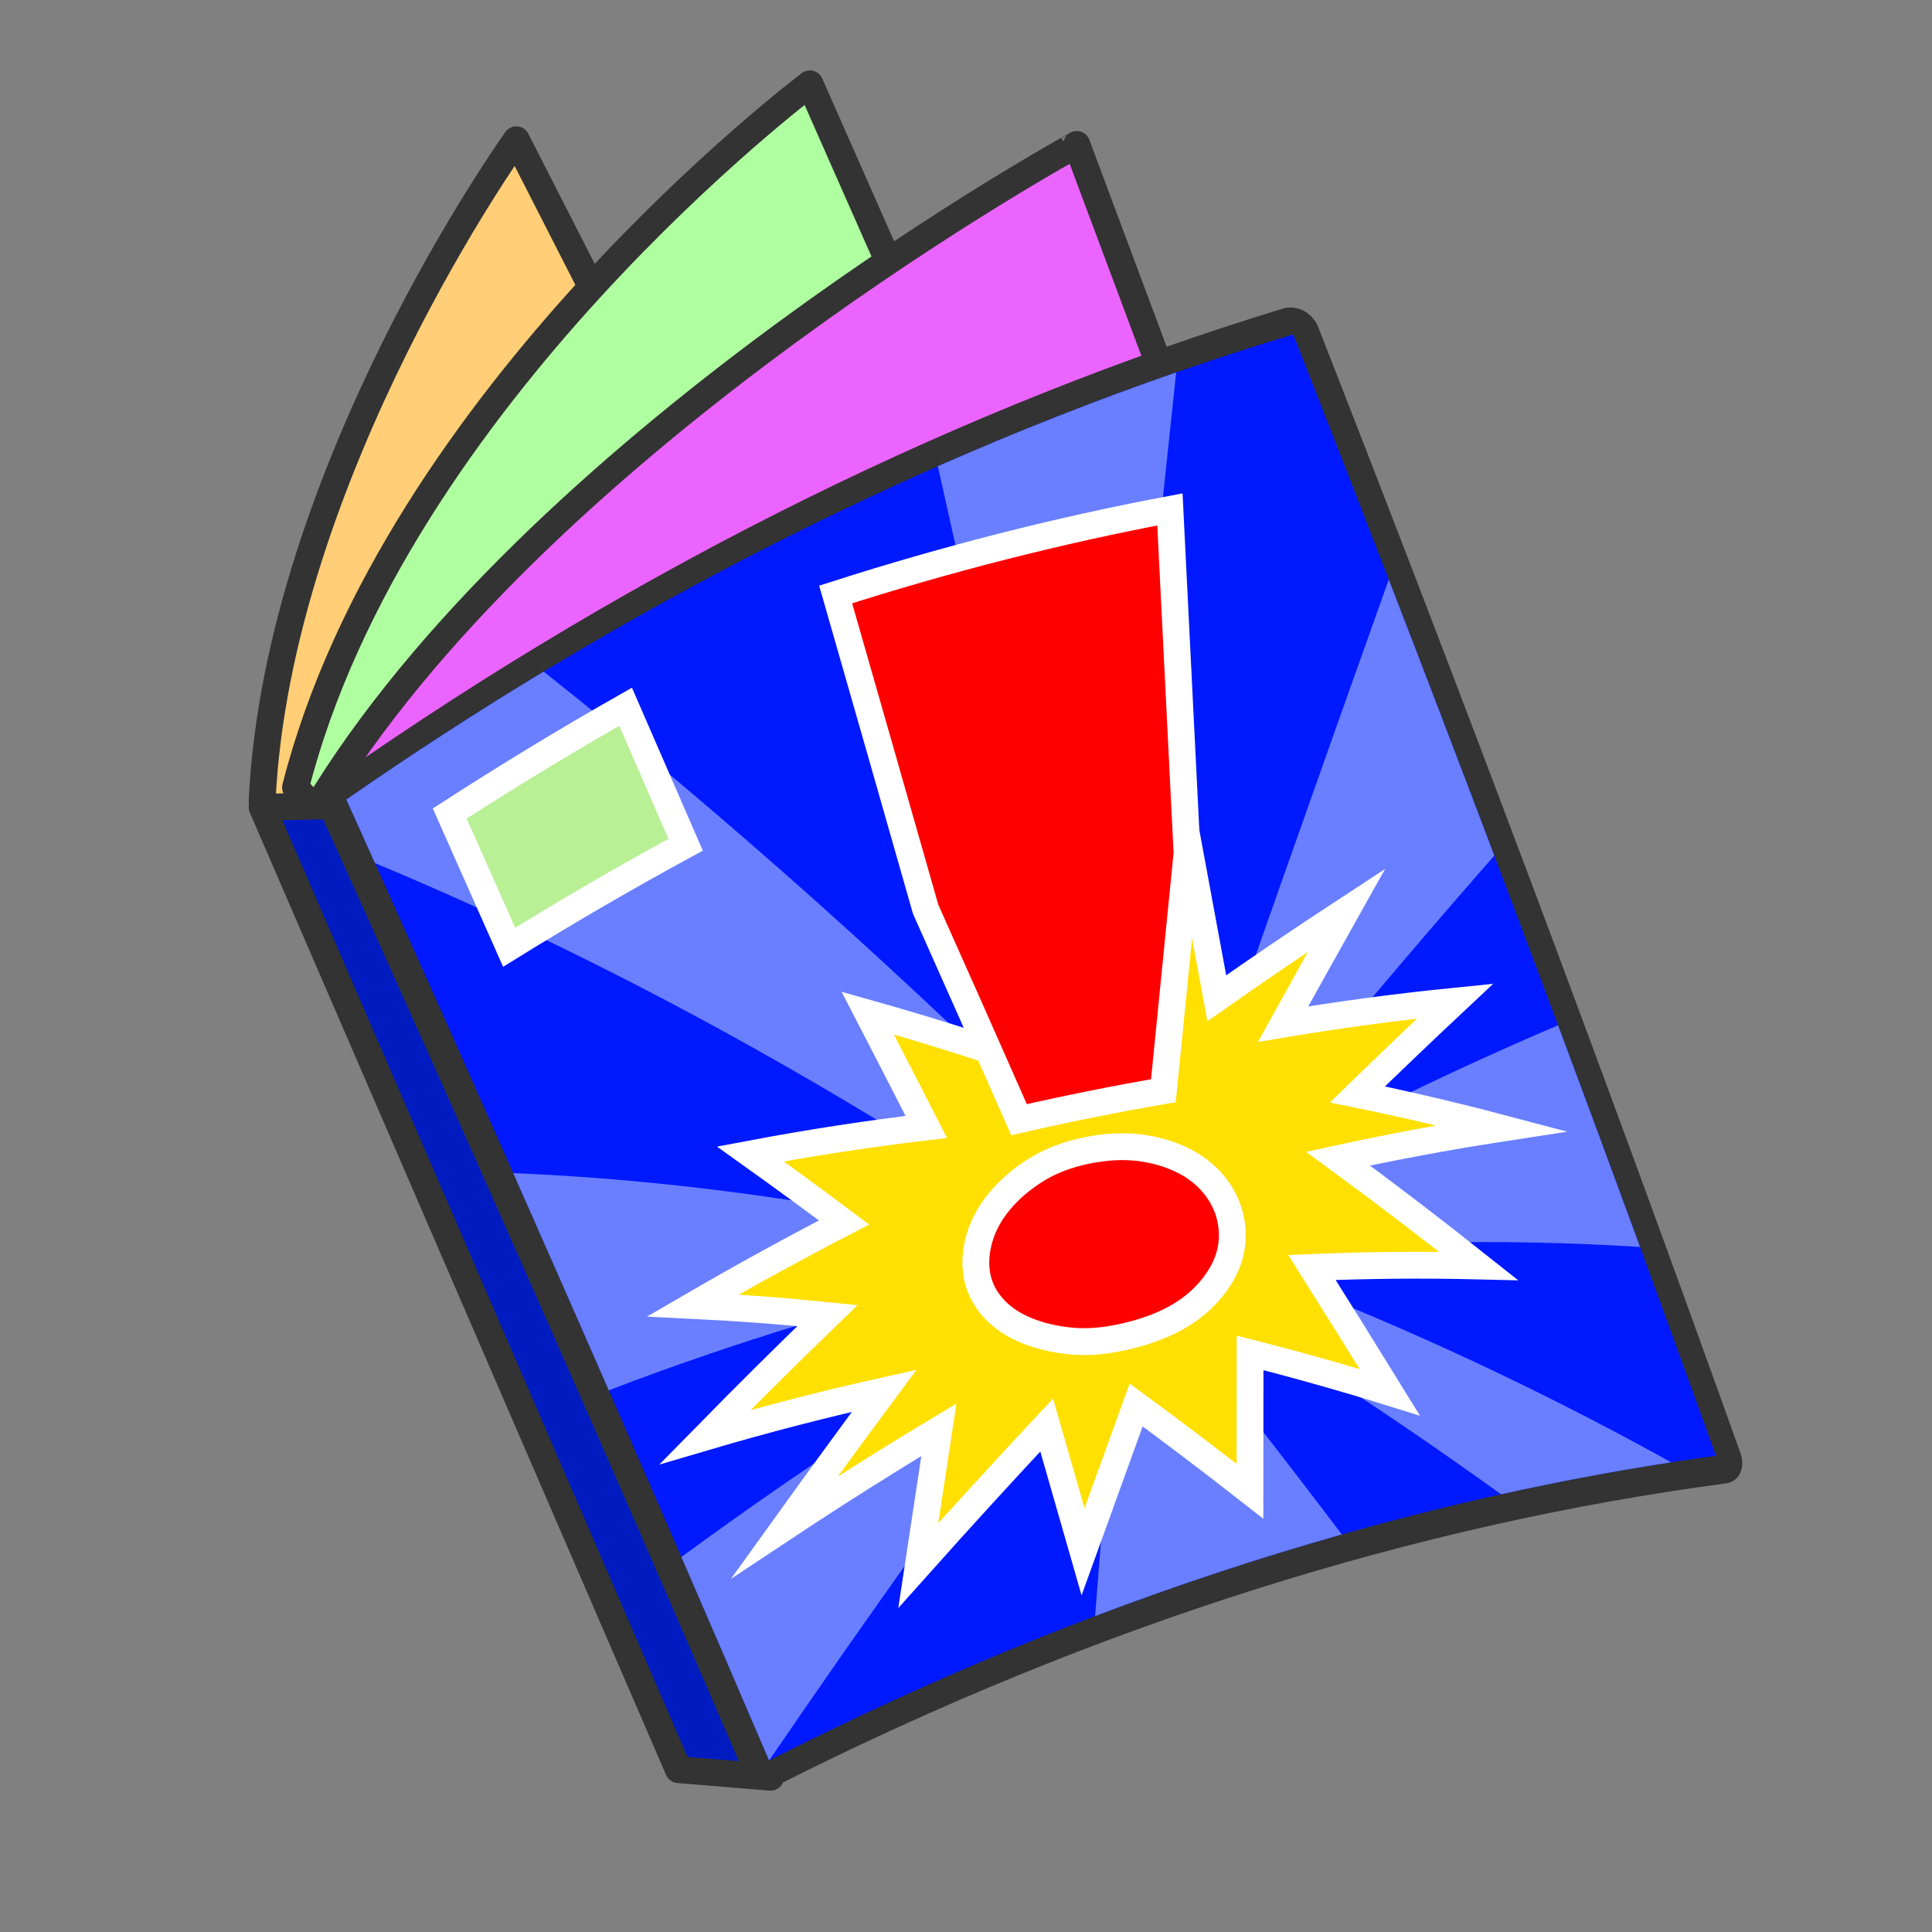 <?xml version="1.0" encoding="utf-8"?>
<!-- Generator: Adobe Illustrator 24.1.1, SVG Export Plug-In . SVG Version: 6.00 Build 0)  -->
<svg version="1.1" id="Layer_1" xmlns="http://www.w3.org/2000/svg" xmlns:xlink="http://www.w3.org/1999/xlink" x="0px" y="0px"
	 viewBox="0 0 144 144" enable-background="new 0 0 144 144" xml:space="preserve">
<rect x="0" y="0" width="144" height="144" fill="#808080" stroke="none"/>
<g>
	<g>
		
			<path fill="#FFCE76" stroke="#333333" stroke-width="2" stroke-linecap="round" stroke-linejoin="round" stroke-miterlimit="10" d="
			M19.536,59.713l8.792,9.408c10.554-8.231,22.422-34.67,22.422-34.67L38.484,10.417C38.484,10.417,20.684,35.206,19.536,59.713z"/>
		
			<path fill="#AFFFA1" stroke="#333333" stroke-width="2" stroke-linecap="round" stroke-linejoin="round" stroke-miterlimit="10" d="
			M22.025,58.698l8.792,9.408C46.152,56.278,67.601,22.63,67.601,22.63L60.367,6.247C60.367,6.247,29.473,29.45,22.025,58.698z"/>
		
			<path fill="#EC64FF" stroke="#333333" stroke-width="2" stroke-linecap="round" stroke-linejoin="round" stroke-miterlimit="10" d="
			M24.278,59.102l4.765,11.688c18.128-7.637,59.671-37.382,59.671-37.382l-8.459-22.641C80.256,10.766,41.252,32.068,24.278,59.102z
			"/>
	</g>
	
		<polygon fill="#001CC1" stroke="#333333" stroke-width="2" stroke-linecap="round" stroke-linejoin="round" stroke-miterlimit="10" points="
		50.566,131.9 57.434,132.467 25.289,60.039 19.536,60.166 	"/>
	<g>
		<g>
			<g>
				<path fill="#0019FF" d="M57.324,132.216c-0.397,0.041-0.773-0.153-0.932-0.523c-10.606-24.718-21.14-48.541-31.485-71.467
					c-0.098-0.218-0.097-0.493,0.004-0.766c0.101-0.273,0.293-0.521,0.534-0.689c23.022-16.034,46.961-27.637,70.562-34.809
					c0.122-0.038,0.25-0.049,0.38-0.035c0.133,0.014,0.265,0.054,0.39,0.119c0.246,0.129,0.441,0.346,0.541,0.602
					c10.606,27.016,21.14,54.929,31.485,83.737c0.098,0.274,0.097,0.549-0.004,0.765c-0.101,0.215-0.294,0.355-0.534,0.387
					c-23.022,3.091-46.961,10.613-70.562,22.567C57.579,132.166,57.451,132.203,57.324,132.216z"/>
				<path fill="#333333" d="M96.387,24.926c10.611,26.964,21.151,54.824,31.508,83.58c-23.032,3.139-46.974,10.709-70.571,22.71
					c-10.611-24.771-21.151-48.646-31.508-71.624C48.848,43.605,72.79,32.05,96.387,24.926 M96.387,22.926
					c-0.258-0.027-0.516-0.003-0.76,0.071c-23.604,7.219-47.54,18.869-70.552,34.951c-0.482,0.337-0.866,0.835-1.067,1.382
					c-0.202,0.547-0.204,1.099-0.008,1.533c10.335,22.874,20.86,46.644,31.462,71.31c0.201,0.468,0.59,0.816,1.082,0.969
					c0.249,0.077,0.515,0.102,0.78,0.074c0.258-0.027,0.516-0.102,0.76-0.225c23.604-11.906,47.54-19.381,70.552-22.425
					c1.003-0.132,1.484-1.157,1.075-2.299c-10.335-28.861-20.86-56.826-31.462-83.895c-0.201-0.514-0.591-0.949-1.082-1.208
					C96.918,23.034,96.652,22.954,96.387,22.926L96.387,22.926z"/>
			</g>
			<path fill="#697FFF" d="M27.948,64.33c15.637,6.522,31.673,15.077,47.719,25.665c-0.44,0.812-0.879,1.626-1.319,2.441
				c-12.099-2.824-24.187-4.491-36.096-5.003c2.369,5.352,4.744,10.75,7.126,16.193c9.525-3.648,19.142-6.565,28.768-8.75
				c0.99,1.261,1.981,2.529,2.971,3.805c-8.797,5.178-17.595,10.967-26.329,17.367c2.175,5.018,4.354,10.074,6.536,15.168
				c7.521-11.01,15.076-21.569,22.627-31.679c1.107-0.034,2.214-0.059,3.321-0.073c-0.549,6.993-1.099,13.989-1.649,20.987
				c6.143-2.326,12.28-4.354,18.39-6.083c-4.183-5.526-8.379-10.913-12.58-16.16c0.61-0.561,1.22-1.118,1.83-1.673
				c7.575,4.492,15.126,9.439,22.615,14.84c4.252-0.941,8.483-1.736,12.686-2.384c-11.085-6.143-22.365-11.267-33.703-15.372
				c10.546-1.107,21.043-1.333,31.379-0.677c-2.031-5.542-4.069-11.051-6.111-16.525c-8.651,3.689-17.399,7.988-26.178,12.898
				c7.175-8.923,14.329-17.438,21.426-25.545c-2.615-6.914-5.238-13.772-7.866-20.575c-5.189,14.55-10.402,29.316-15.623,44.298
				c-2.156-0.317-4.313-0.596-6.471-0.839c2.084-19.667,4.168-39.299,6.25-58.897c-5.916,2.054-11.844,4.384-17.764,6.992
				c3.837,17.186,7.676,34.487,11.514,51.905C67.731,72.974,54.018,60.775,40.521,50.055c-4.934,2.981-9.84,6.161-14.705,9.538
				C26.526,61.167,27.237,62.747,27.948,64.33z"/>
			<path fill="#B9EF95" stroke="#FFFFFF" stroke-width="2" stroke-miterlimit="10" d="M51.103,62.962
				c-4.403,2.392-8.791,4.94-13.154,7.642c-1.479-3.341-2.956-6.664-4.429-9.97c4.346-2.808,8.718-5.461,13.11-7.958
				C48.119,56.087,49.61,59.515,51.103,62.962z"/>
			<path fill="#FFE000" stroke="#FFFFFF" stroke-width="2" stroke-miterlimit="10" d="M64.676,75.511
				c3.792,1.066,7.589,2.245,11.387,3.539c0.109-3.65,0.218-7.3,0.327-10.949c2.863,2.796,5.726,5.657,8.587,8.582
				c1.351-3.776,2.701-7.538,4.051-11.285c0.555,2.999,1.109,6.001,1.664,9.005c3.232-2.271,6.459-4.459,9.678-6.565
				c-1.576,2.811-3.155,5.642-4.734,8.493c4.286-0.717,8.562-1.287,12.818-1.712c-2.42,2.27-4.846,4.588-7.277,6.952
				c3.593,0.736,7.177,1.576,10.745,2.519c-4.048,0.623-8.113,1.38-12.192,2.269c3.502,2.568,6.996,5.234,10.476,7.998
				c-4.125-0.1-8.268-0.063-12.423,0.112c1.937,3.072,3.872,6.174,5.803,9.305c-3.463-1.075-6.935-2.054-10.414-2.938
				c-0.003,3.438-0.006,6.875-0.009,10.313c-2.823-2.207-5.651-4.351-8.481-6.432c-1.319,3.633-2.639,7.279-3.959,10.939
				c-0.903-3.154-1.807-6.302-2.71-9.443c-3.19,3.41-6.381,6.9-9.569,10.471c0.511-3.374,1.023-6.746,1.534-10.117
				c-3.838,2.304-7.672,4.724-11.498,7.261c2.472-3.439,4.947-6.828,7.425-10.17c-4.462,0.994-8.917,2.146-13.356,3.455
				c3.035-3.093,6.078-6.113,9.125-9.059c-3.348-0.341-6.691-0.593-10.025-0.756c3.743-2.173,7.498-4.234,11.259-6.183
				c-2.329-1.745-4.656-3.446-6.979-5.105c4.36-0.824,8.732-1.496,13.109-2.017C67.585,81.149,66.13,78.322,64.676,75.511z"/>
			<g>
				<path fill="#FF0000" stroke="#FFFFFF" stroke-width="2" stroke-miterlimit="10" d="M72.793,94.911
					c-0.128-0.843-0.054-1.737,0.226-2.681c0.28-0.942,0.776-1.847,1.49-2.707c0.714-0.86,1.61-1.632,2.687-2.31
					c1.078-0.676,2.35-1.169,3.818-1.466c1.468-0.297,2.813-0.356,4.04-0.188c1.225,0.169,2.321,0.513,3.289,1.021
					c0.965,0.509,1.746,1.171,2.338,1.979c0.593,0.808,0.961,1.687,1.103,2.634c0.283,1.895-0.34,3.649-1.87,5.291
					c-1.532,1.644-3.791,2.712-6.779,3.283c-1.304,0.249-2.558,0.295-3.76,0.135c-1.203-0.161-2.273-0.453-3.21-0.884
					c-0.937-0.431-1.7-0.998-2.286-1.711C73.289,96.597,72.928,95.8,72.793,94.911z M68.991,67.767
					c-2.237-7.859-4.474-15.678-6.707-23.458c8.291-2.659,16.614-4.773,24.915-6.341c0.426,8.539,0.851,17.08,1.276,25.622
					c-0.588,5.899-1.175,11.8-1.763,17.705c-3.584,0.618-7.173,1.338-10.761,2.16C73.63,78.183,71.31,72.954,68.991,67.767z"/>
			</g>
		</g>
	</g>
</g>
</svg>
